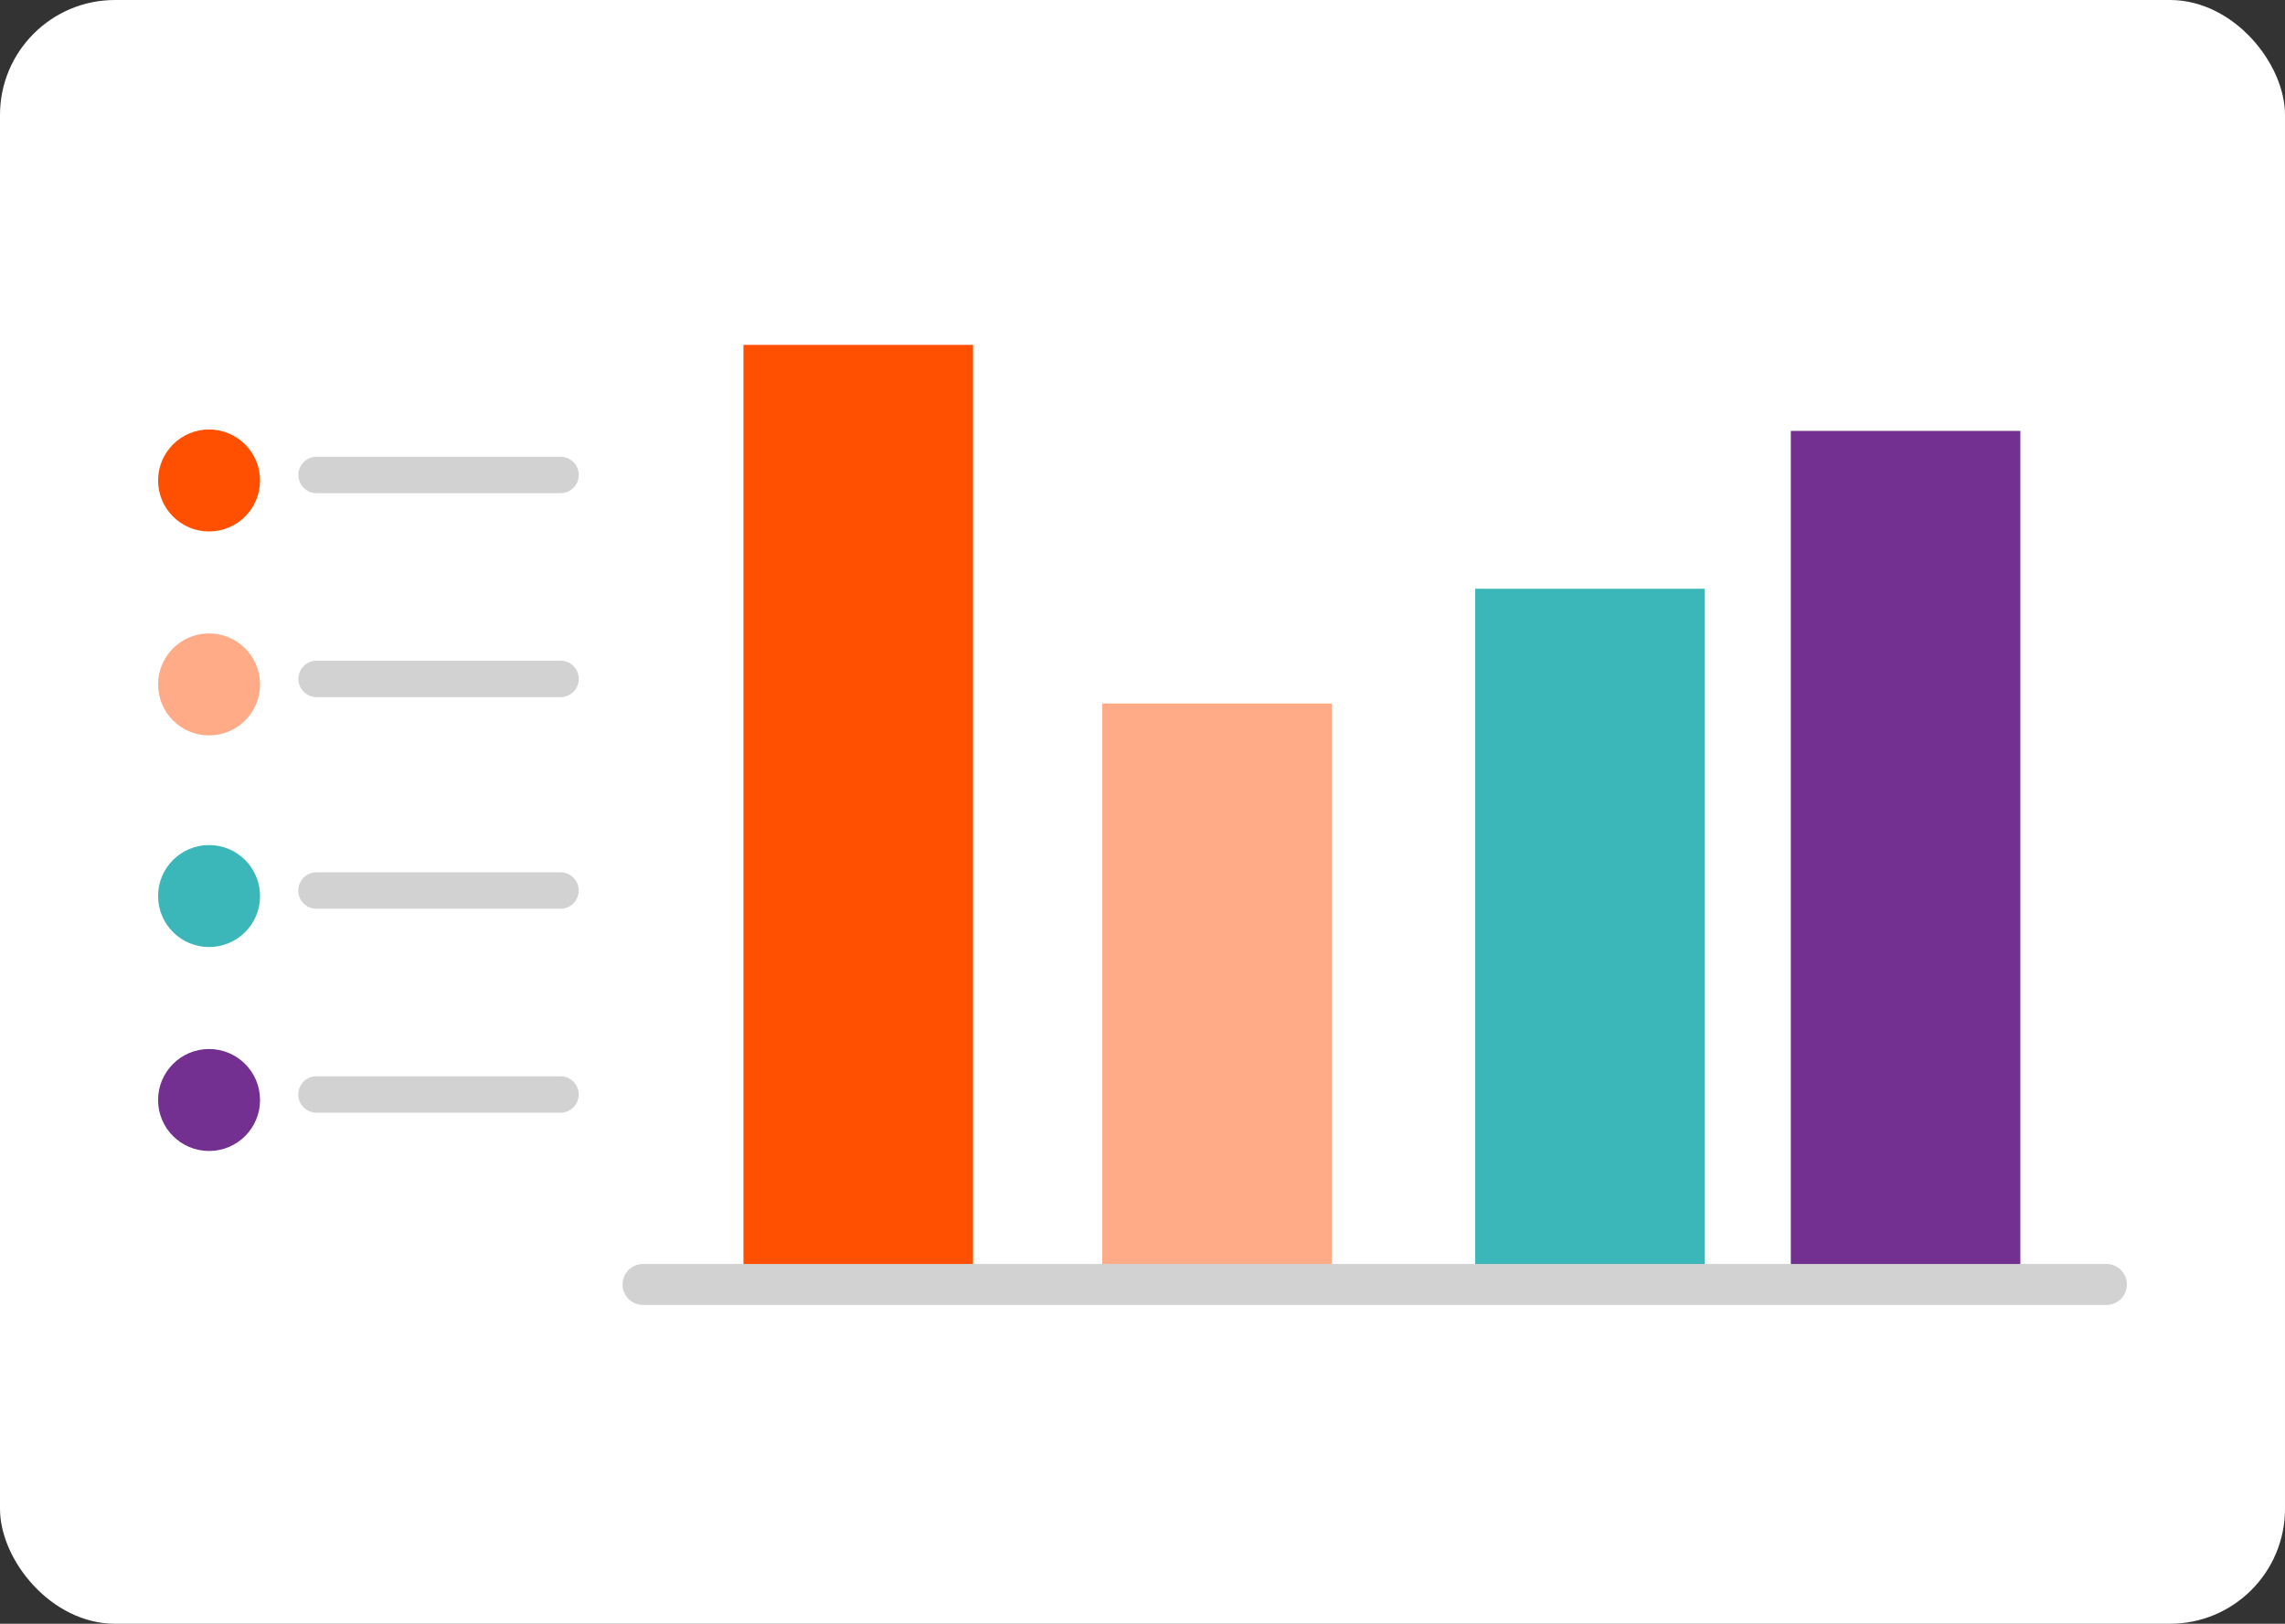 <svg width="159" height="113" viewBox="0 0 159 113" fill="none" xmlns="http://www.w3.org/2000/svg">
<rect x="0" y="0" width="159" height="113" fill="#333333" stroke="none"/>
<rect width="159" height="113" rx="8" fill="white"/>
<path d="M67.707 24H51.734V88.894H67.707V24Z" fill="#FE5000"/>
<path d="M92.666 48.96H76.693V88.894H92.666V48.96Z" fill="#FFAB87"/>
<path d="M118.62 40.973H102.646V88.894H118.62V40.973Z" fill="#3BB6B9"/>
<path d="M140.586 29.988H124.613V88.889H140.586V29.988Z" fill="#733090"/>
<path d="M146.573 90.816H44.747C43.959 90.816 43.32 90.177 43.32 89.389C43.32 88.601 43.959 87.962 44.747 87.962H146.573C147.361 87.962 147.999 88.601 147.999 89.389C147.999 90.177 147.361 90.816 146.573 90.816Z" fill="#D2D2D2"/>
<path d="M14.548 36.986C16.508 36.986 18.096 35.397 18.096 33.437C18.096 31.478 16.508 29.889 14.548 29.889C12.588 29.889 11 31.478 11 33.437C11 35.397 12.588 36.986 14.548 36.986Z" fill="#FE5000"/>
<path d="M39.006 34.321H22.029C21.329 34.321 20.762 33.754 20.762 33.053C20.762 32.353 21.329 31.786 22.029 31.786H39.006C39.706 31.786 40.274 32.353 40.274 33.053C40.274 33.754 39.706 34.321 39.006 34.321Z" fill="#D2D2D2"/>
<path d="M14.548 51.178C16.508 51.178 18.096 49.59 18.096 47.63C18.096 45.67 16.508 44.082 14.548 44.082C12.588 44.082 11 45.67 11 47.63C11 49.59 12.588 51.178 14.548 51.178Z" fill="#FFAB87"/>
<path d="M39.006 48.514H22.029C21.329 48.514 20.762 47.946 20.762 47.246C20.762 46.546 21.329 45.979 22.029 45.979H39.006C39.706 45.979 40.274 46.546 40.274 47.246C40.274 47.946 39.706 48.514 39.006 48.514Z" fill="#D2D2D2"/>
<path d="M14.548 65.906C16.508 65.906 18.096 64.318 18.096 62.358C18.096 60.398 16.508 58.81 14.548 58.81C12.588 58.81 11 60.398 11 62.358C11 64.318 12.588 65.906 14.548 65.906Z" fill="#3BB6B9"/>
<path d="M39.003 63.242H22.021C21.321 63.242 20.754 62.674 20.754 61.974C20.754 61.274 21.321 60.706 22.021 60.706H39.003C39.703 60.706 40.27 61.274 40.27 61.974C40.27 62.674 39.703 63.242 39.003 63.242Z" fill="#D2D2D2"/>
<path d="M14.548 80.099C16.508 80.099 18.096 78.51 18.096 76.551C18.096 74.591 16.508 73.003 14.548 73.003C12.588 73.003 11 74.591 11 76.551C11 78.51 12.588 80.099 14.548 80.099Z" fill="#733090"/>
<path d="M39.003 77.434H22.021C21.321 77.434 20.754 76.867 20.754 76.167C20.754 75.466 21.321 74.899 22.021 74.899H39.003C39.703 74.899 40.27 75.466 40.27 76.167C40.27 76.867 39.703 77.434 39.003 77.434Z" fill="#D2D2D2"/>
</svg>
